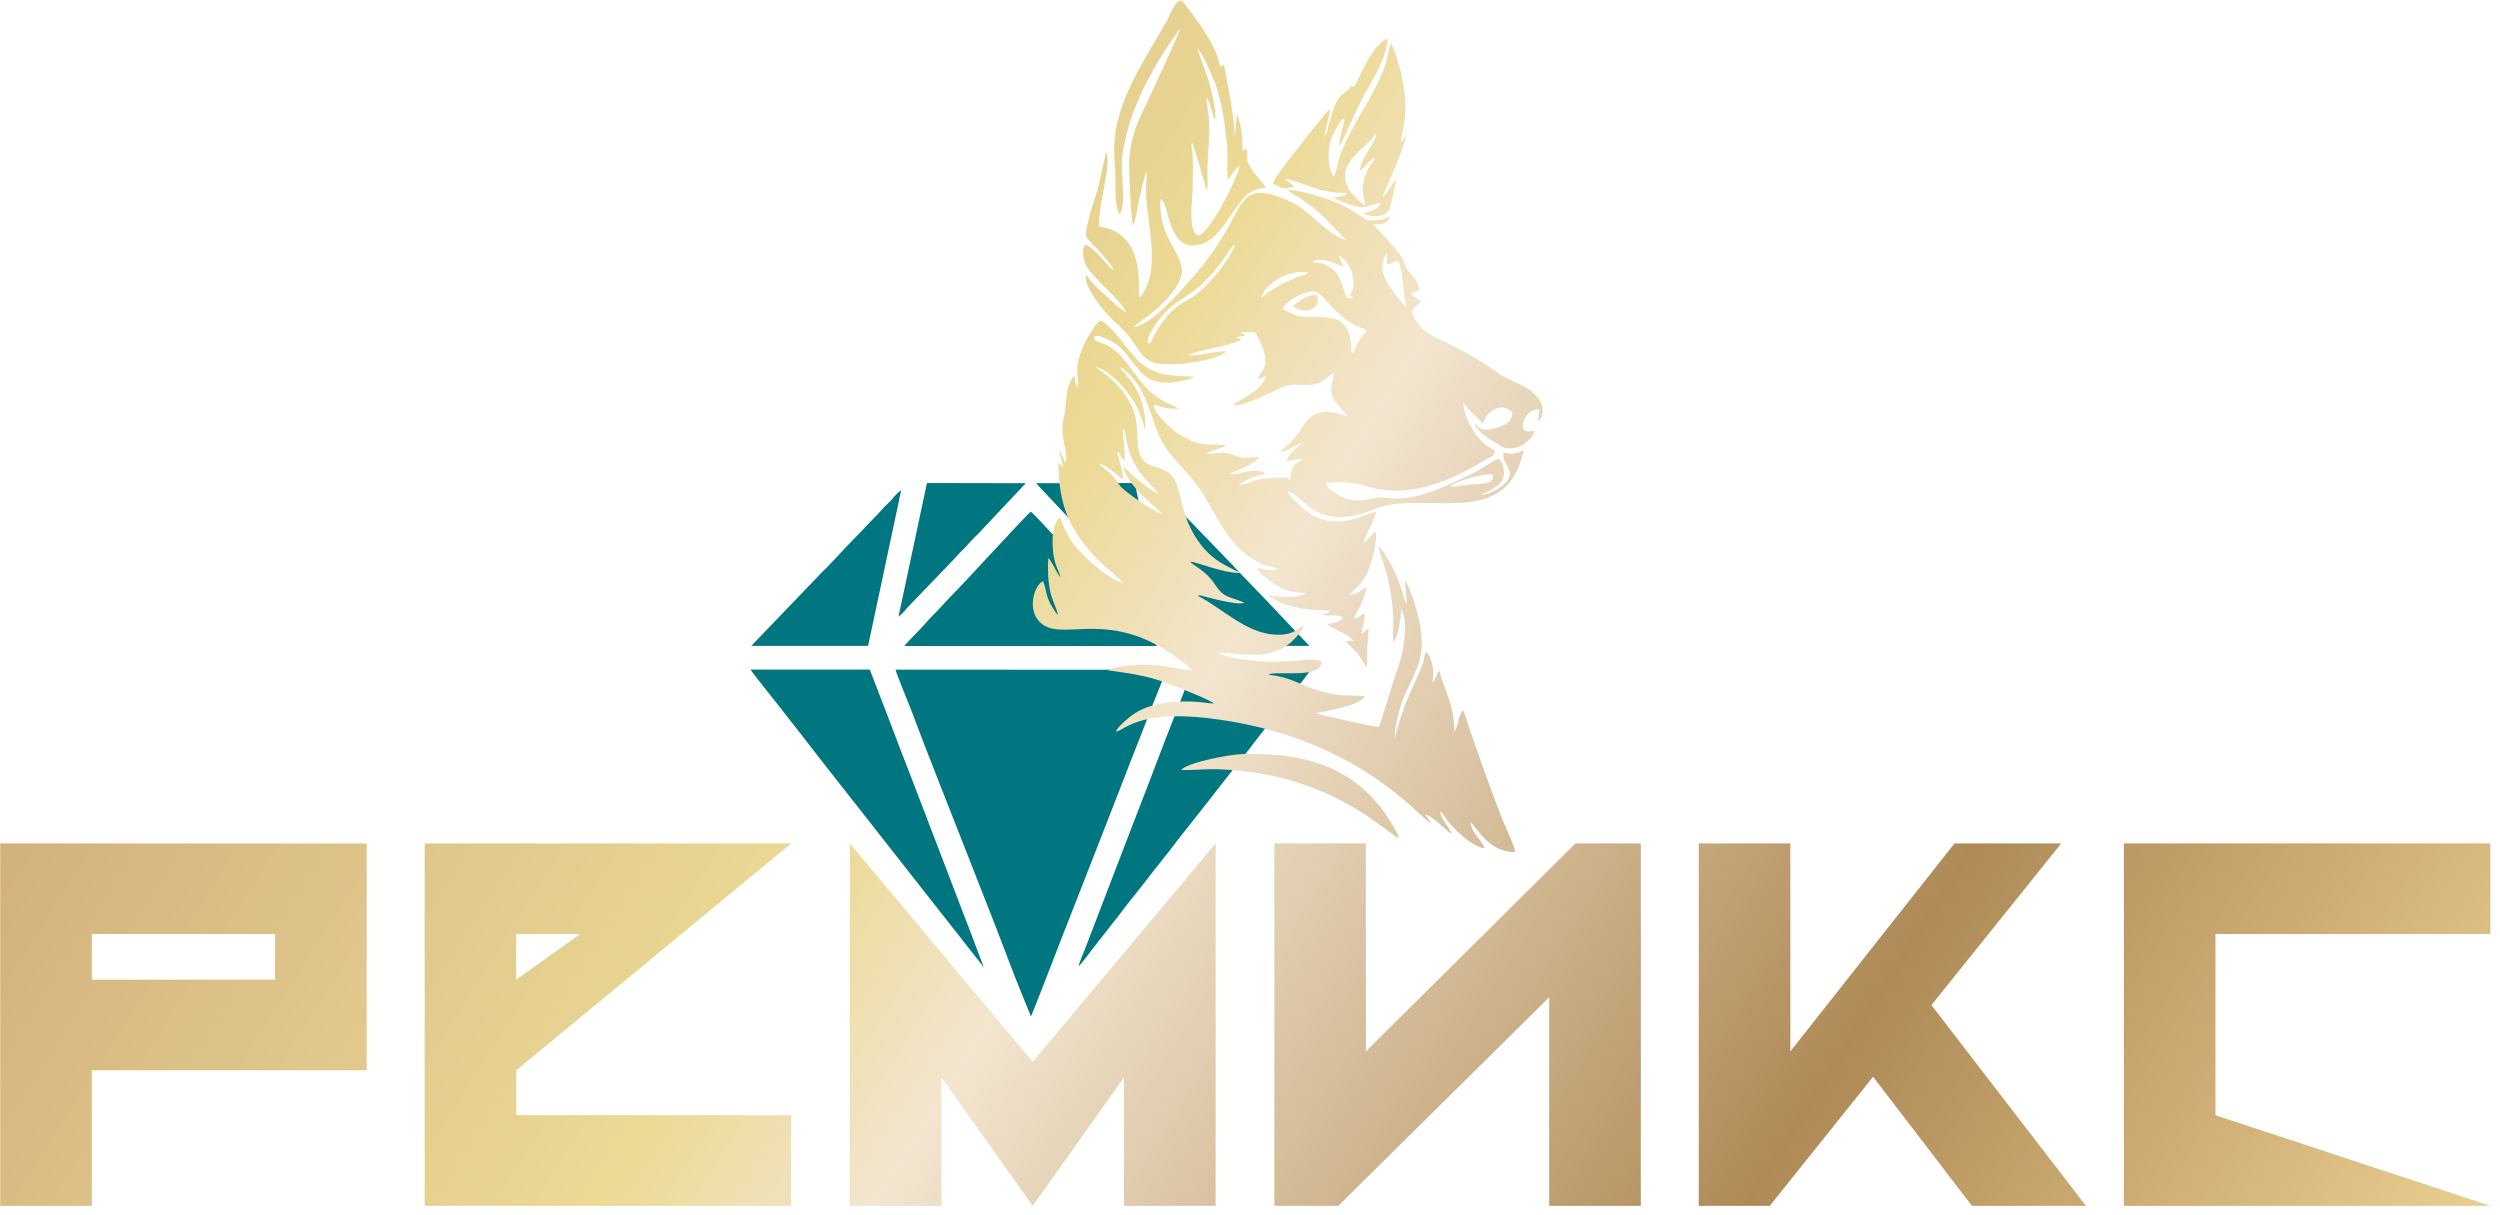 <?xml version="1.0" encoding="UTF-8"?> <svg xmlns="http://www.w3.org/2000/svg" width="253" height="123" viewBox="0 0 253 123" fill="none"><path fill-rule="evenodd" clip-rule="evenodd" d="M120.795 65.365H132.515L127.836 60.426C127.467 60.061 127.229 59.803 126.902 59.457L124.994 57.475C124.834 57.297 124.719 57.152 124.553 56.994L117.364 49.559L119.916 61.425C120.191 62.754 120.432 64.082 120.772 65.375" fill="#007680"></path><path fill-rule="evenodd" clip-rule="evenodd" d="M103.425 100.626C102.586 98.597 101.664 96.101 100.867 94.039C99.727 91.13 98.58 88.182 97.446 85.312C95.773 81.042 93.924 76.413 92.306 72.108C91.93 71.106 90.839 68.52 90.63 67.767L118.021 67.783C117.796 68.565 116.714 71.103 116.328 72.153C115.763 73.663 115.198 75.062 114.61 76.555C113.463 79.49 112.385 82.325 111.205 85.308C110.026 88.292 108.918 91.191 107.764 94.097L105.209 100.685C105.056 101.06 104.925 101.389 104.778 101.767L104.357 102.811C104.357 102.811 104.337 102.844 104.327 102.86L103.425 100.626Z" fill="#007680"></path><path fill-rule="evenodd" clip-rule="evenodd" d="M99.557 97.885L98.142 94.133C97.629 92.859 97.181 91.595 96.701 90.38L92.368 79.067C91.901 77.81 91.388 76.585 90.924 75.321C89.98 72.809 88.986 70.262 88.022 67.764H75.959C76.132 68.087 78.543 71.087 78.9 71.542L81.84 75.308C82.821 76.601 83.801 77.819 84.781 79.077L99.557 97.885Z" fill="#007680"></path><path fill-rule="evenodd" clip-rule="evenodd" d="M109.138 97.798C109.35 97.675 110.422 96.211 110.634 95.94L112.833 93.134C113.104 92.811 113.333 92.504 113.581 92.164C114.451 90.998 115.568 89.692 116.506 88.434L117.986 86.556C118.499 85.939 118.943 85.289 119.456 84.665L122.397 80.932C122.658 80.609 122.877 80.324 123.116 80.008L125.344 77.16C125.851 76.513 126.325 75.961 126.821 75.279C127.285 74.655 127.775 74.067 128.265 73.43C128.756 72.793 132.585 68.006 132.654 67.741H120.659C119.878 69.949 118.698 72.871 117.796 75.208C116.833 77.735 115.934 80.124 114.918 82.716C114.447 83.912 113.938 85.244 113.474 86.466L109.879 95.84C109.641 96.486 109.33 97.106 109.147 97.779" fill="#007680"></path><path fill-rule="evenodd" clip-rule="evenodd" d="M91.545 65.378H117.1C116.873 65.07 116.614 64.787 116.325 64.535L113.934 61.965C113.528 61.584 113.427 61.386 113.133 61.118L109.147 56.871C108.598 56.292 108.114 55.765 107.546 55.174L105.164 52.614C105.013 52.465 104.909 52.368 104.772 52.216L104.327 51.773C103.938 52.022 97.433 59.166 96.306 60.261L94.714 61.965C94.25 62.388 93.567 63.209 93.123 63.668C92.852 63.95 91.646 65.162 91.545 65.368" fill="#007680"></path><path fill-rule="evenodd" clip-rule="evenodd" d="M76.031 65.362H87.852L91.202 49.595C90.845 49.871 90.525 50.192 90.251 50.548C89.983 50.872 89.627 51.127 89.3 51.518C88.748 52.165 88.091 52.753 87.408 53.516L85.506 55.481C84.889 56.163 84.248 56.822 83.621 57.488C83.464 57.653 83.294 57.773 83.151 57.934C83.007 58.096 82.847 58.258 82.67 58.448L76.031 65.362Z" fill="#007680"></path><path fill-rule="evenodd" clip-rule="evenodd" d="M90.927 62.408C91.045 62.304 91.182 62.201 91.342 62.049C91.484 61.902 91.616 61.747 91.738 61.584L96.577 56.548C96.861 56.253 97.1 55.956 97.41 55.665C97.689 55.395 97.954 55.111 98.204 54.815C98.456 54.527 98.759 54.259 99.024 53.988L103.804 48.903L93.806 48.884L90.927 62.408Z" fill="#007680"></path><path fill-rule="evenodd" clip-rule="evenodd" d="M117.722 62.408C117.604 62.304 117.467 62.201 117.307 62.049C117.165 61.902 117.033 61.747 116.911 61.584L112.072 56.548C111.788 56.253 111.549 55.956 111.239 55.665C110.96 55.395 110.695 55.111 110.445 54.815C110.193 54.527 109.89 54.259 109.625 53.988L104.845 48.903L114.843 48.884L117.722 62.408Z" fill="#007680"></path><path d="M252.023 94.517V85.354H214.934V122.031H252.02L224.204 112.861V94.524L252.023 94.517ZM195.457 101.716L208.599 85.354H197.793L181.185 106.396V85.354H171.912V122.031H179.1L189.556 108.969L199.561 122.031H211.098L195.457 101.716ZM159.44 85.354L138.227 106.396V85.354H128.964V122.031H135.434L156.777 100.924V122.031H166.05V85.354H159.44ZM104.51 107.453L86 85.354V122.031H95.273V109.037L104.51 122.031L113.748 109.037V122.031H123.021V85.354L104.51 107.453ZM52.251 108.31L80.063 85.36H42.977V122.031H80.063V112.861H52.251V108.31ZM52.251 94.524H58.714L52.237 99.143L52.251 94.524ZM0.023 85.354V122.031H9.293V108.31H37.109V85.36L0.023 85.354ZM27.836 99.143H9.293V94.524H27.836V99.143ZM141.08 18.381L140.025 19.945C139.976 19.871 139.861 20.032 140.025 19.622L141.243 16.794C141.423 16.331 142.446 13.846 142.259 13.561C142.322 13.726 142.194 13.849 142.129 13.975L141.779 14.473C141.802 12.857 142.799 12.036 141.763 7.297C141.658 6.809 141.034 4.621 140.763 4.43C140.188 5.665 140.92 6.046 137.924 11.156C137.074 12.601 136.051 14.389 135.542 15.973C135.385 16.454 135.182 17.608 134.989 17.831C134.467 17.534 134.336 15.543 134.578 14.547C134.713 14.052 134.905 13.574 135.149 13.122C135.267 12.912 135.378 12.743 135.515 12.53C135.715 12.229 135.757 12.1 136.081 11.964C135.989 12.811 135.493 13.904 135.551 14.796C135.845 14.337 137.407 10.814 138.087 9.556C138.966 7.94 140.312 5.917 140.43 3.916C138.904 4.294 137.224 8.655 137.035 8.764C137.015 8.776 136.997 8.789 136.979 8.803C136.979 8.803 136.979 8.777 136.927 8.764C136.411 8.567 137.185 8.764 136.76 8.635C135.914 10.019 135.473 8.797 134.473 12.63C134.423 12.912 134.349 13.19 134.254 13.461C134.117 13.696 134.054 13.966 134.071 14.237C133.996 12.908 134.725 11.415 134.561 11.043C134.235 11.24 130.791 15.701 130.173 16.493C129.938 16.797 129.712 17.113 129.471 17.463C129.167 17.905 128.922 18.183 128.85 18.607C129.203 18.72 129.454 18.93 129.755 19.034L130.199 19.085C130.222 19.085 130.245 19.069 130.268 19.066L130.33 19.04C130.538 18.959 130.761 18.928 130.983 18.949C130.846 18.746 130.983 18.914 130.791 18.71C130.713 18.64 130.631 18.574 130.546 18.513C130.379 18.399 130.224 18.268 130.085 18.122C130.304 18.022 132.431 18.82 132.898 18.988C133.98 19.352 135.117 19.533 136.26 19.521C136.205 19.651 136.342 19.732 135.731 19.867C135.502 19.919 135.205 19.961 134.993 20.023L135.241 20.178C135.323 20.216 135.407 20.25 135.493 20.278C135.689 20.352 135.862 20.43 136.055 20.504C136.436 20.659 136.827 20.79 137.224 20.898C137.654 21.007 138.106 20.997 138.531 20.869C138.723 20.815 138.911 20.748 139.093 20.669C139.351 20.575 139.476 20.511 139.704 20.646C139.482 21.076 138.989 21.27 138.525 21.406L138.257 21.477L138.113 21.532L138.038 21.568C138.013 21.579 137.989 21.592 137.966 21.606C138.718 22.04 140.299 22.001 140.645 21.141C140.707 20.983 141.299 18.381 141.322 18.157C141.09 18.335 141.305 18.116 141.08 18.381ZM139.214 15.943C138.786 16.638 138.355 17.046 138.087 18.035C137.662 19.593 138.142 20.213 138.185 20.847C137.563 20.408 137.018 19.872 136.571 19.26C134.937 16.47 138.205 15.213 139.231 13.503C139.239 13.521 139.246 13.539 139.25 13.558L139.27 13.723C139.208 14.327 137.688 16.056 137.613 17.278C138.156 17.01 138.548 16.089 139.214 15.943ZM133.267 29.881C132.823 29.745 132.287 30.036 131.918 30.221C131.731 30.319 131.549 30.427 131.372 30.544L130.83 30.977C132.248 32.063 133.833 31.012 133.267 29.881ZM138.247 51.324C134.372 52.19 131.451 48.897 129.314 48.877L129.908 49.2C132.908 50.548 135.274 52.756 138.861 51.331C138.793 51.285 139.051 51.143 138.247 51.324ZM115.195 53.616C115.849 53.832 116.152 54.298 116.845 54.45C116.711 54.065 116.149 53.645 115.927 53.416C114.646 52.093 114.62 51.819 113.878 50.484C113.849 50.432 113.8 50.364 113.754 50.3L113.64 50.167C113.64 50.843 113.927 51.218 113.986 51.9C113.489 51.615 113.006 50.529 112.578 50.413C113.277 51.428 113.885 52.352 114.718 53.477C115.303 54.266 116.623 55.801 117.221 56.144C117.074 55.578 115.489 54.398 115.195 53.616ZM140.074 82.18C136.623 77.441 131.764 76.174 125.899 76.303C124.373 76.336 120.211 77.153 119.528 77.919C120.642 77.971 121.929 77.813 123.161 77.842C125.319 77.918 127.465 78.201 129.569 78.686C133.108 79.575 136.437 81.138 139.371 83.288L140.946 84.442C141.273 84.672 141.207 84.698 141.57 84.785C141.403 84.158 140.426 82.687 140.074 82.18ZM133.267 29.881C132.823 29.745 132.287 30.036 131.918 30.221C131.731 30.319 131.549 30.427 131.372 30.544L130.83 30.977C132.248 32.063 133.833 31.012 133.267 29.881ZM133.267 29.881C132.823 29.745 132.287 30.036 131.918 30.221C131.731 30.319 131.549 30.427 131.372 30.544L130.83 30.977C132.248 32.063 133.833 31.012 133.267 29.881ZM133.267 29.881C132.823 29.745 132.287 30.036 131.918 30.221C131.731 30.319 131.549 30.427 131.372 30.544L130.83 30.977C132.248 32.063 133.833 31.012 133.267 29.881ZM133.267 29.881C132.823 29.745 132.287 30.036 131.918 30.221C131.731 30.319 131.549 30.427 131.372 30.544L130.83 30.977C132.248 32.063 133.833 31.012 133.267 29.881ZM133.267 29.881C132.823 29.745 132.287 30.036 131.918 30.221C131.731 30.319 131.549 30.427 131.372 30.544L130.83 30.977C132.248 32.063 133.833 31.012 133.267 29.881ZM133.267 29.881C132.823 29.745 132.287 30.036 131.918 30.221C131.731 30.319 131.549 30.427 131.372 30.544L130.83 30.977C132.248 32.063 133.833 31.012 133.267 29.881ZM133.267 29.881C132.823 29.745 132.287 30.036 131.918 30.221C131.731 30.319 131.549 30.427 131.372 30.544L130.83 30.977C132.248 32.063 133.833 31.012 133.267 29.881ZM133.267 29.881C132.823 29.745 132.287 30.036 131.918 30.221C131.731 30.319 131.549 30.427 131.372 30.544L130.83 30.977C132.248 32.063 133.833 31.012 133.267 29.881ZM133.267 29.881C132.823 29.745 132.287 30.036 131.918 30.221C131.731 30.319 131.549 30.427 131.372 30.544L130.83 30.977C132.248 32.063 133.833 31.012 133.267 29.881ZM155.725 40.367C155.537 40.123 155.326 39.898 155.094 39.694C154.834 39.452 154.536 39.252 154.212 39.103L152 38.023C150.339 36.815 148.574 35.751 146.726 34.846C145.308 34.18 143.586 33.462 142.985 31.872C142.73 31.2 143.436 30.925 143.841 30.537C143.493 30.247 143.123 29.985 142.733 29.752C142.998 29.483 143.191 29.555 143.593 29.428C143.635 28.103 142.498 27.754 142.135 26.71C142.04 26.366 141.88 26.044 141.662 25.76C141.119 24.939 139.067 22.886 138.995 22.699C139.812 22.738 140.505 22.663 140.629 21.881C140.093 22.078 140.132 22.272 139.322 22.285C138.512 22.298 138.368 22.34 137.881 21.985C137.198 21.504 136.477 21.079 135.725 20.714C134.401 20.107 131.826 19.273 130.346 19.215C130.51 19.499 130.876 19.628 131.157 19.799C132.556 20.648 133.815 21.706 134.888 22.935C135.1 23.18 136.117 24.121 136.218 24.315C134.022 23.575 132.624 21.251 130.337 20.278C126.318 18.578 126.007 19.858 124.419 22.773C123.284 24.862 121.889 26.803 120.266 28.549C119.286 29.648 116.541 32.897 114.734 33.094L115.061 32.771C115.166 32.7 115.322 32.609 115.437 32.528C116.848 31.536 119.162 29.574 119.557 27.861C119.828 26.678 118.976 25.657 118.299 24.215C117.646 22.963 117.347 21.561 117.433 20.155C117.887 20.268 118.116 21.564 118.227 21.959C118.554 23.077 119.103 24.803 120.577 24.839C122.798 24.89 123.844 22.738 124.952 21.218C125.837 19.997 126.259 19.215 128.092 19.004C128.023 18.752 127.04 17.66 126.83 17.356C126.203 16.444 126.213 16.386 126.177 15.038C125.948 15.08 126.177 15.038 126.053 15.09L125.991 15.116L125.739 15.219C125.739 13.926 125.664 12.705 125.184 11.538L124.958 13.829L124.831 12.265C124.628 10.326 124.226 8.538 123.873 6.563C123.795 6.563 123.795 6.589 123.759 6.605L123.468 6.728C123.21 5.306 122.488 4.142 121.835 3.089C121.488 2.533 119.917 0.331 119.547 0.031C118.815 0.199 118.42 1.508 118.061 2.145C115.849 6.078 112.833 10.248 112.758 14.977C112.738 16.131 112.898 17.165 112.888 18.387C112.888 19.467 112.823 20.776 113.274 21.681C113.774 21.206 113.646 19.502 113.627 18.907C113.597 17.922 113.437 16.897 113.568 15.863C114.163 11.075 116.75 6.612 119.43 2.862C119.397 3.331 115.969 10.62 115.509 11.589C114.698 13.215 114.271 15.001 114.261 16.813C114.261 17.663 114.476 22.411 114.676 22.825C114.908 22.456 115.172 20.653 115.306 20.061C115.466 19.36 115.764 17.899 116.077 17.34C116.097 17.928 115.983 18.364 115.976 18.998C115.953 21.674 116.875 24.603 116.456 27.576C116.352 28.326 115.803 29.839 115.296 30.078C115.038 29.597 116.208 23.614 111.241 22.922C111.032 21.189 112.548 16.457 111.937 15.416L111.153 18.862C110.905 19.935 110.447 20.953 110.196 22.095C109.748 24.089 109.696 23.814 110.885 25.036C111.333 25.498 112.604 26.907 112.731 27.408C111.986 26.865 110.833 25.049 109.817 24.761C109.395 25.327 109.653 26.474 110.006 27.024C110.817 28.317 113.62 30.595 113.98 31.601C113.421 31.391 111.382 29.464 110.797 28.869C110.451 28.52 110.144 28.077 109.905 27.799C109.578 28.769 111.339 31.012 111.937 31.678C113.166 33.049 113.816 33.259 114.908 34.949C116.087 36.769 116.62 36.921 119.185 36.847C120.194 36.818 123.527 36.336 124.086 35.554C122.939 35.508 121.527 36.045 120.243 35.942C121.161 35.441 124.184 35.053 125.471 34.471C125.638 34.393 125.55 34.442 125.644 34.374L125.115 34.151C125.399 34.034 125.707 33.988 126.014 34.015C125.876 33.737 126.05 33.993 125.795 33.789L125.533 33.598L127.027 33.621C128.935 36.94 127.716 37.464 127.259 38.311C127.513 38.421 127.703 38.104 128.134 38.023C127.847 39.316 125.876 40.286 124.818 40.913C124.978 41.032 124.818 40.994 125.095 41.01C125.932 41.065 128.977 39.542 129.67 39.222C130.771 38.702 131.5 39.025 132.728 38.938C133.957 38.851 134.408 37.926 135.016 37.771C134.689 39.429 134.398 39.782 135.558 41.178C135.803 41.469 136.175 41.74 136.293 42.102C135.417 41.899 134.917 41.582 133.865 41.698C132.585 41.837 132.192 42.668 131.578 43.557C131.359 43.88 131.229 44.068 130.977 44.371C130.559 44.869 129.873 45.341 129.552 45.729C130.333 45.706 131.34 44.863 131.951 44.824C131.408 44.966 130.317 46.139 130.193 46.67C130.846 46.576 131.023 46.431 131.725 46.466C131.519 47.006 130.595 46.631 130.611 48.57C129.846 48.14 130.549 48.331 129.451 48.347C126.491 48.386 126.661 48.994 125.36 49.081C125.938 48.541 127.321 48.059 128.082 47.969C127.334 47.19 125.425 48.027 124.684 47.969C124.471 47.969 124.618 47.969 124.524 47.92C125.207 47.665 127.102 46.844 127.425 46.236C126.174 46.266 126.043 46.54 124.811 46.039C123.7 45.593 123.22 45.962 122.116 45.904C122.625 45.561 123.534 45.428 124.115 45.073C121.929 44.84 121.59 45.296 119.436 44.013C118.626 43.528 116.822 41.925 116.75 40.955C117.077 40.994 117.433 41.184 117.871 41.262C118.342 41.349 118.821 41.382 119.299 41.362C118.88 41.114 118.444 40.898 117.992 40.716C114.574 39.012 114.489 35.699 111.254 34.616C111.065 34.555 110.826 34.503 110.761 34.329C110.405 33.404 112.79 34.59 113.323 35.105C115.411 37.125 115.541 39.63 120.184 38.411L120.88 38.127C118.443 37.962 116.992 38.198 115.048 36.378C114.319 35.696 112.313 32.642 111.333 32.438C110.487 33.084 109.111 35.67 109.02 37.167C108.987 37.697 109.17 39.025 109.02 39.319C108.864 38.904 108.773 38.468 108.748 38.026C107.735 38.925 107.98 41.11 107.654 42.261C107.128 44.119 108.275 46.014 107.784 46.815C107.675 46.608 107.584 46.392 107.513 46.169C107.429 45.945 107.326 45.729 107.206 45.522C107.206 46.169 107.549 46.599 107.556 47.348C107.539 47.329 107.517 47.271 107.507 47.284C107.497 47.297 107.471 47.239 107.458 47.222L107.327 47.048L107.285 46.993C107.243 46.937 107.195 46.887 107.141 46.844C107.088 49.815 107.706 52.142 109.101 54.214C109.722 55.129 110.431 55.982 111.219 56.761C111.634 57.184 113.591 58.813 113.689 59.023C112.205 58.674 109.271 56.089 108.34 54.641C107.917 53.919 107.559 53.162 107.271 52.378C106.36 52.979 106.366 55.565 106.804 57.02C106.968 57.556 107.249 57.989 107.32 58.419C106.915 57.937 106.667 57.281 106.311 56.735L106.268 56.667C106.255 56.656 106.243 56.643 106.232 56.628C106.118 56.499 106.232 56.599 106.082 56.496C105.886 60.478 106.892 61.021 107.043 62.243C105.664 60.449 105.997 59.812 105.566 58.82C104.71 59.085 103.71 61.958 105.566 63.232C107.824 64.774 112.261 61.739 118.842 66.364C119.227 66.636 120.495 67.547 120.639 67.851C119.466 67.79 117.963 67.321 116.518 67.292C115.203 67.217 113.883 67.326 112.597 67.615C112.552 67.615 112.447 67.663 112.411 67.68L112.153 67.838C114.274 68.129 116.136 68.4 117.972 69.086C118.825 69.409 122.446 70.792 122.854 71.2C122.388 71.175 121.923 71.126 121.462 71.051C119.24 70.85 116.319 71.051 114.529 72.405C114.156 72.683 113.029 73.608 112.934 74.057C113.846 73.853 115.28 71.872 122.191 72.67C137.352 74.419 143.756 82.884 144.802 83.308C144.632 82.99 144.427 82.692 144.191 82.419C144.962 82.545 146.243 83.967 146.919 84.41C146.759 83.815 145.841 82.975 145.726 82.105C145.925 82.258 146.089 82.45 146.21 82.668C147.03 83.844 148.824 85.612 150.222 85.845C149.954 84.953 148.955 84.381 148.811 83.24C149.464 83.631 150.582 86.281 153.336 86.22C153.362 85.826 152.261 83.469 151.97 82.739C150.807 79.797 149.755 76.724 148.703 73.724C148.602 73.43 148.223 72.04 148.049 71.898C147.621 72.292 147.612 73.191 147.363 73.692C147.249 73.928 147.337 73.814 147.151 73.947C147.176 72.846 146.993 71.749 146.612 70.715C146.331 69.849 145.85 68.737 145.68 67.877C145.354 68.2 145.275 68.801 144.968 69.102C144.985 68.4 145.128 68.132 144.968 67.347C144.893 66.962 144.641 66.118 144.315 65.986C144.148 66.257 144.099 66.813 143.988 67.137C143.305 69.008 142.635 69.978 141.818 72.415C141.548 73.181 141.33 73.964 141.165 74.758C141.086 73.769 141.694 71.41 142.037 70.624C143.485 67.305 144.38 66.558 143.576 62.544C143.334 61.553 143.022 60.581 142.642 59.634L142.348 58.988C142.217 58.788 142.308 58.897 142.171 58.775L142.361 61.073C142.312 61.073 142.292 61.011 142.286 61.011L142.178 60.756C142.142 60.643 142.116 60.533 142.083 60.433C141.748 59.261 141.299 58.124 140.74 57.039C140.554 56.687 140.064 56.108 140.087 55.856C139.626 55.636 139.891 55.533 139.476 55.313C139.564 55.911 140.381 57.74 140.681 59.696C140.831 60.529 140.933 61.369 140.985 62.214C141.021 63.054 140.917 64.282 141.028 65.042C141.077 64.877 141.227 64.67 141.315 64.412C141.414 64.149 141.495 63.88 141.56 63.607C141.697 62.95 141.773 62.283 141.789 61.613C142.658 62.98 141.907 66.629 141.348 67.912L139.557 73.585C139.129 73.585 133.401 72.318 133.199 72.182C133.362 72.095 137.616 71.51 138.133 70.437C135.914 70.317 135.493 70.563 132.928 69.716C131.441 69.225 130.624 68.549 128.383 68.278C128.931 67.809 133.937 68.795 133.699 66.936C133.156 66.59 131.764 66.842 131.085 66.881C130.15 66.936 129.252 66.985 128.255 66.959C127.062 66.927 123.981 66.6 123.305 66.07C125.334 66.05 128.379 66.988 130.686 64.968C130.948 64.738 131.866 63.788 131.944 63.297C131.333 63.578 130.928 64.321 129.049 64.228C126.056 64.076 123.596 61.477 121.207 60.294L121.433 60.242C121.534 60.242 125.22 61.354 125.916 60.992C124.527 60.346 123.916 60.617 122.998 59.205C121.995 57.663 120.711 57.242 120.452 56.842C121.184 56.868 123.769 58.038 125.579 57.983C123.413 57.013 122.067 56.215 120.769 53.981C119.136 51.146 119.698 48.712 118.087 47.72C117.022 47.074 115.891 47.326 115.358 46.017C114.96 45.031 115.221 43.305 114.868 42.054C114.559 40.993 114.012 40.015 113.267 39.193C112.929 38.799 112.555 38.437 112.15 38.111C111.673 37.716 111.225 37.448 110.862 37.141C112.137 37.309 114.319 39.607 115.11 41.317C115.404 41.933 115.633 42.578 115.793 43.24C115.868 43.441 115.793 43.337 115.914 43.47C116.025 39.42 113.741 37.933 113.326 37.144C113.953 37.328 115.13 38.76 115.509 39.504C116.027 40.556 116.456 41.649 116.79 42.772C117.721 45.619 118.936 46.463 120.469 48.24C123.083 51.272 123.687 55.216 127.657 57.058C128.271 57.346 128.912 57.382 129.422 57.579C129.311 57.66 129.422 57.621 129.222 57.669C128.595 57.828 127.647 57.504 127.206 57.495C127.592 58.277 129.409 59.528 130.506 59.819C130.993 59.948 131.938 59.964 132.205 60.074C131.629 60.309 131.009 60.425 130.385 60.413C129.552 60.436 128.899 60.248 128.281 60.236C130.568 61.965 133.81 61.677 134.434 61.803C134.627 61.839 134.522 61.803 134.63 61.871C134.346 62.072 134.13 61.984 133.869 62.224C134.352 62.424 135.176 62.104 135.911 62.485C135.734 63.032 134.604 63.032 134.359 63.184C134.924 63.743 136.603 64.179 136.943 64.861H136.215C136.306 65.097 136.976 65.663 137.352 66.089C137.652 66.435 138.09 67.308 138.332 67.482C138.368 66.82 138.332 66.144 138.365 65.475C138.391 64.948 138.512 64.101 138.492 63.639C138.129 63.81 138.165 63.995 137.786 64.16C137.806 63.513 138.129 62.867 138.113 62.084C137.714 62.149 137.574 62.544 136.999 62.576C137.169 62.156 137.551 61.635 137.741 61.137C137.983 60.589 138.173 60.02 138.309 59.437C138.043 59.564 137.789 59.715 137.551 59.89C137.302 60.034 137.025 60.126 136.737 60.158H136.682C136.662 60.156 136.644 60.151 136.626 60.142C137.064 59.554 137.861 59.224 138.489 57.698C138.961 56.505 139.228 55.242 139.28 53.962C139.123 53.8 139.28 53.904 139.002 53.865C138.936 54.156 138.185 54.818 137.966 54.935C138.058 54.343 139.162 52.607 139.273 51.754C138.172 51.983 134.888 54.107 131.83 51.408C131.503 51.12 130.412 50.157 130.323 49.705C132.156 50.27 133.133 53.962 139.273 51.473C143.282 49.857 150.154 52.636 152.996 48.515C153.612 47.609 154.017 46.579 154.182 45.5C153.891 45.736 153.533 45.877 153.156 45.904C152.598 45.978 152.588 45.807 152.15 45.803C151.964 47.006 153.349 47.455 152.568 48.612C152.16 49.21 150.771 50.051 149.853 50.102C150.484 49.75 151.229 49.485 151.791 48.894C151.948 48.733 152.065 48.538 152.134 48.325C152.202 48.112 152.22 47.886 152.186 47.665C152.172 47.428 152.125 47.194 152.046 46.97L151.702 46.408C151.376 46.472 150.239 47.213 149.82 47.465C148.409 48.308 144.988 49.831 143.54 50.16C140.858 50.775 140.204 50.232 139.502 50.338C138.593 50.474 137.397 51.027 135.682 50.215C135.241 50.005 134.143 49.362 134.156 48.851C135.963 48.767 136.868 48.777 138.512 49.255C142.848 50.516 146.938 48.557 150.503 46.443C151.052 46.12 151.069 46.211 151.333 45.639C149.131 44.582 148.125 41.976 148.066 40.706C148.28 41.03 148.527 41.331 148.804 41.605L150.111 42.898C150.167 42.578 150.307 42.278 150.516 42.028C151.199 41.191 152.183 40.939 153.049 41.679C153.085 42.697 152.33 43.02 151.497 43.269C149.536 43.854 149.683 43.053 149.17 42.765C149.497 43.347 149.543 43.819 151.595 44.944L152.013 45.228C153.647 45.897 155.251 44.278 155.28 43.58C154.758 43.641 154.467 43.812 154.15 43.379C153.97 43.085 154.31 41.395 155.784 41.42L155.646 42.645C156.032 42.493 156.444 41.356 155.725 40.367ZM120.678 15.497C120.658 15.268 120.613 15.109 120.593 14.945C120.557 14.667 120.56 14.589 120.671 14.466C120.939 15.216 121.181 16.018 121.42 16.848C121.54 17.265 121.658 17.705 121.772 18.096L122.034 18.975C122.046 18.994 122.057 19.013 122.067 19.034C122.067 19.05 122.099 19.079 122.106 19.092C122.112 19.105 122.145 19.16 122.152 19.147C122.158 19.134 122.181 19.185 122.197 19.201C122.246 18.413 122.165 17.543 122.197 16.726C122.23 15.908 122.282 15.171 122.331 14.463C122.524 11.67 122.089 10.908 122.093 9.834C122.557 10.381 122.661 11.774 122.988 12.12C123.034 10.93 122.625 9.24 122.334 8.205L121.178 4.973C121.603 5.186 122.38 7.042 122.625 7.588C123.583 9.702 123.867 11.955 124.138 14.224C124.292 15.517 124.138 16.868 124.239 18.145C124.622 17.85 125.063 16.926 125.445 16.764C125.226 18.141 122.233 23.95 121.22 23.817C120.24 23.449 120.642 20.417 120.684 19.376C120.707 18.387 120.76 16.467 120.678 15.497ZM120.809 29.972C119.743 30.683 119.198 30.767 118.146 31.972C117.591 32.612 117.119 33.318 116.741 34.073C116.629 34.296 116.545 34.697 116.25 34.781C115.786 34.193 117.472 32.082 117.721 31.817C119.917 29.471 120.972 30.392 124.36 25.443C124.458 25.298 124.498 25.227 124.602 25.075C124.637 25.021 124.675 24.969 124.716 24.919C124.89 24.735 124.746 24.858 124.948 24.726C124.716 25.993 122.285 28.979 120.795 29.972H120.809ZM113.653 48.509C113.636 47.468 113.078 46.165 113.071 45.674C113.558 46.088 113.316 46.295 113.816 46.579C113.852 45.393 113.636 44.423 113.636 43.347C113.659 43.366 113.685 43.373 113.692 43.415C113.728 43.583 113.823 43.282 113.973 44.362C114.024 44.704 114.098 45.042 114.195 45.373C114.917 48.076 116.848 49.181 117.169 49.918C116.139 49.595 113.79 47.297 113.676 47.232C113.819 48.059 114.764 49.268 115.309 49.853C115.983 50.587 117.358 51.631 117.535 51.996C116.799 51.79 113.695 49.711 113.287 49.087C112.959 48.502 112.515 47.988 111.98 47.578C111.702 47.376 111.435 47.16 111.179 46.931C112.045 47.003 113.244 48.331 113.653 48.509ZM151.069 48.024C151.288 49.139 149.915 48.88 147.987 49.123L147.099 49.272C146.622 49.217 146.955 49.272 146.772 49.162C147.52 48.709 149.984 47.875 151.069 48.024ZM135.914 26.991C135.806 26.439 135.587 26.306 135.479 25.866C136.545 26.261 137.554 28.608 136.6 29.839C136.702 30.078 136.852 29.891 136.904 30.162C136.146 30.298 136.189 29.839 135.97 29.212C135.613 28.197 135.391 27.476 134.391 26.92C134.188 26.799 133.968 26.707 133.738 26.649C133.568 26.613 133.375 26.616 133.222 26.587C132.8 26.516 132.99 26.626 132.895 26.426C133.865 25.947 135.46 26.856 135.914 26.991ZM127.628 30.12C127.955 28.895 130.18 27.211 132.431 27.564C132.212 27.767 132.16 27.744 131.823 27.858C128.853 28.882 128.082 29.942 127.628 30.12ZM137.522 34.542C137.335 34.881 137.038 35.576 136.845 35.835C136.698 35.599 136.764 34.933 136.718 34.61C136.306 31.559 133.993 32.182 131.892 32.053C131.019 31.998 130.493 31.588 129.824 31.29C129.922 30.883 130.252 30.644 130.709 30.321C131.069 30.069 131.461 29.865 131.875 29.716C133.872 28.989 133.411 30.107 135.986 32.163C136.317 32.429 136.672 32.666 137.045 32.871C137.433 33.084 138.025 33.236 138.329 33.414C138.244 33.695 137.901 33.847 137.522 34.542ZM139.907 27.308C139.858 26.636 140.008 25.934 140.371 25.64V26.788C140.851 26.701 140.897 26.448 141.485 26.406C141.812 27.095 141.864 27.754 141.992 28.669C142.05 29.096 142.037 29.567 142.116 29.962C142.211 30.342 142.282 30.727 142.328 31.116C142.22 31.077 139.995 28.546 139.907 27.308ZM131.918 30.217C131.731 30.316 131.549 30.424 131.372 30.541L130.83 30.974C132.248 32.06 133.833 31.003 133.267 29.878C132.823 29.745 132.271 30.043 131.905 30.221L131.918 30.217ZM133.267 29.878C132.823 29.742 132.287 30.033 131.918 30.217C131.731 30.316 131.549 30.424 131.372 30.541L130.83 30.974C132.248 32.063 133.833 31.012 133.267 29.881V29.878ZM133.267 29.878C132.823 29.742 132.287 30.033 131.918 30.217C131.731 30.316 131.549 30.424 131.372 30.541L130.83 30.974C132.248 32.063 133.833 31.012 133.267 29.881V29.878ZM133.267 29.878C132.823 29.742 132.287 30.033 131.918 30.217C131.731 30.316 131.549 30.424 131.372 30.541L130.83 30.974C132.248 32.063 133.833 31.012 133.267 29.881V29.878ZM133.267 29.878C132.823 29.742 132.287 30.033 131.918 30.217C131.731 30.316 131.549 30.424 131.372 30.541L130.83 30.974C132.248 32.063 133.833 31.012 133.267 29.881V29.878ZM133.267 29.878C132.823 29.742 132.287 30.033 131.918 30.217C131.731 30.316 131.549 30.424 131.372 30.541L130.83 30.974C132.248 32.063 133.833 31.012 133.267 29.881V29.878ZM133.267 29.878C132.823 29.742 132.287 30.033 131.918 30.217C131.731 30.316 131.549 30.424 131.372 30.541L130.83 30.974C132.248 32.063 133.833 31.012 133.267 29.881V29.878Z" fill="url(#paint0_linear_81_67)"></path><defs><linearGradient id="paint0_linear_81_67" x1="-0.007" y1="22.659" x2="224.438" y2="165.22" gradientUnits="userSpaceOnUse"><stop stop-color="#C59D74"></stop><stop offset="0.394" stop-color="#ECDA95"></stop><stop offset="0.481" stop-color="#F3E5CF"></stop><stop offset="0.761" stop-color="#AF8A57"></stop><stop offset="1" stop-color="#EACE91"></stop></linearGradient></defs></svg> 